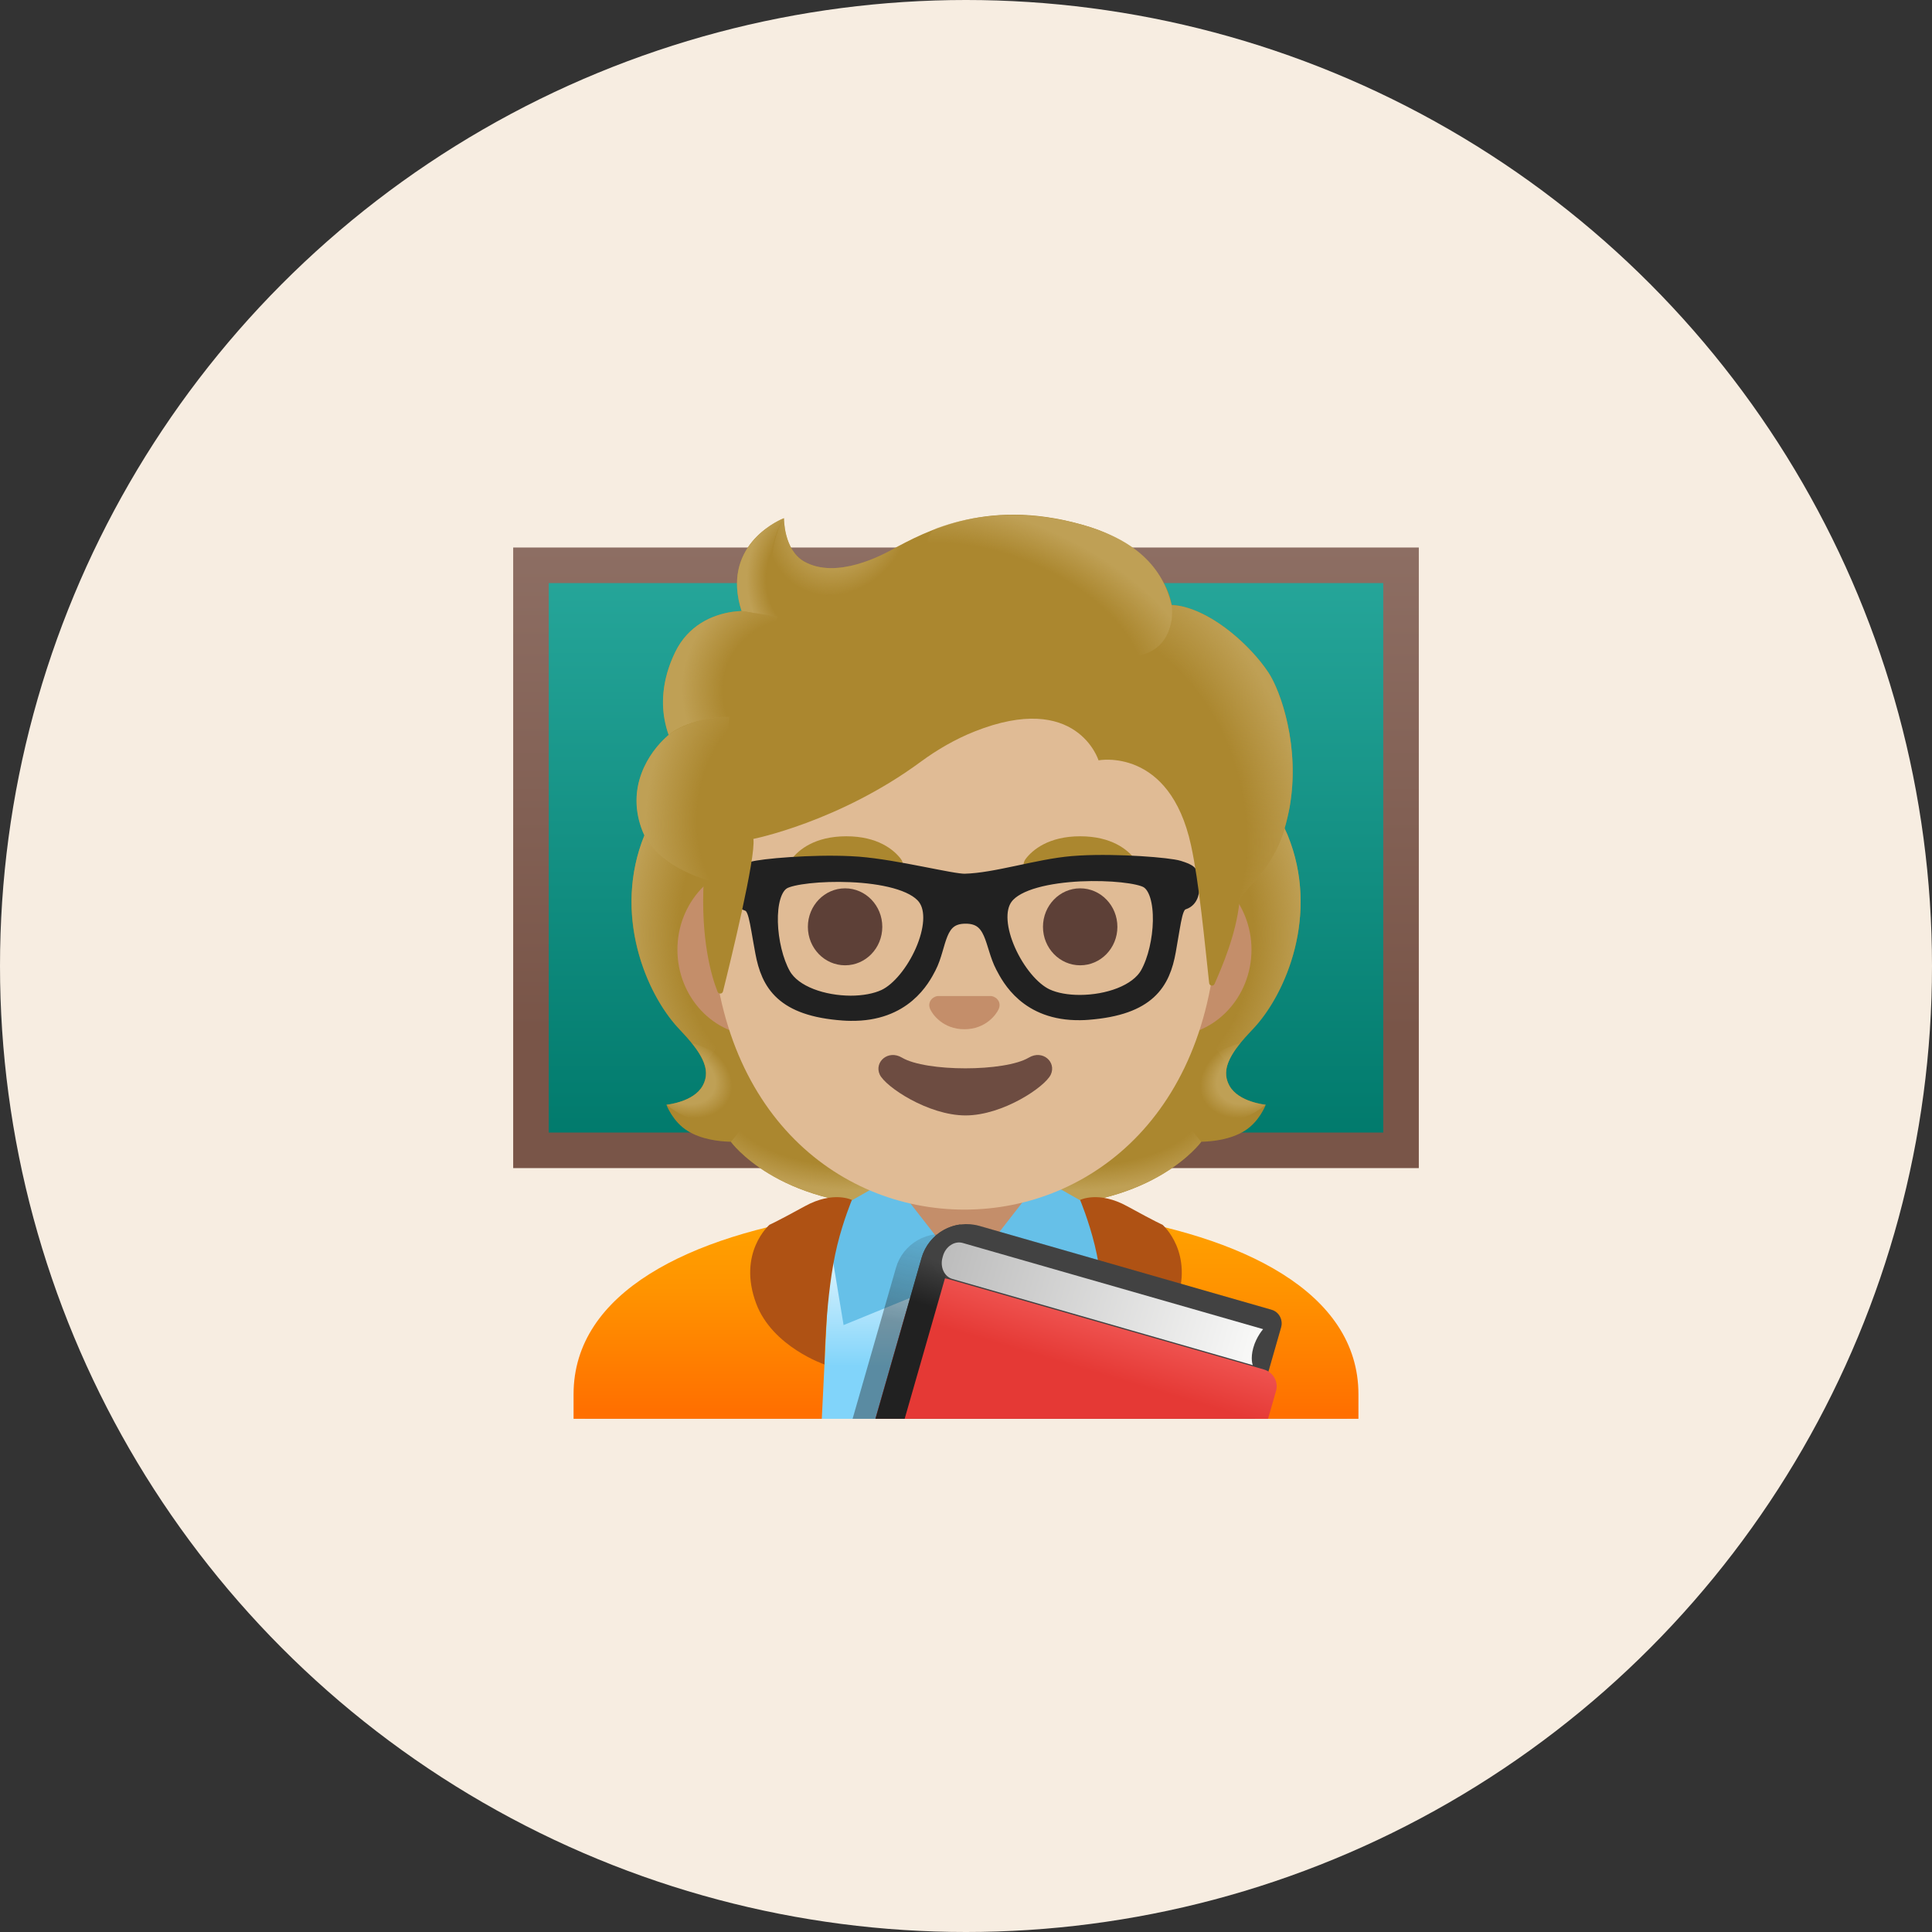 <svg width="64" height="64" viewBox="0 0 64 64" fill="none" xmlns="http://www.w3.org/2000/svg">
<rect x="0" y="0" width="64" height="64" fill="#333333" stroke="none"/>
<circle cx="32" cy="32" r="32" fill="#F7EDE1"/>
<path d="M17.59 18.725H46.413V38.105H17.59V18.725Z" fill="url(#paint0_linear_926_1220)"/>
<path d="M45.822 19.315V37.517H18.177V19.315H45.822ZM47 18.137H17V38.695H47V18.137Z" fill="url(#paint1_linear_926_1220)"/>
<path d="M40.725 35.962C40.413 35.395 40.81 34.818 41.49 34.102C42.568 32.968 43.74 30.335 42.65 27.663C42.657 27.648 42.435 27.198 42.443 27.183L41.995 27.16C41.852 27.14 36.93 27.13 32.002 27.13C27.075 27.13 22.152 27.14 22.01 27.16C22.01 27.16 21.348 27.648 21.352 27.663C20.265 30.335 21.435 32.965 22.512 34.102C23.19 34.818 23.587 35.395 23.277 35.962C22.975 36.515 22.075 36.595 22.075 36.595C22.075 36.595 22.282 37.16 22.782 37.465C23.245 37.748 23.815 37.812 24.207 37.822C24.207 37.822 25.745 39.95 29.765 39.95H34.24C38.26 39.95 39.797 37.822 39.797 37.822C40.19 37.812 40.76 37.748 41.222 37.465C41.722 37.16 41.93 36.595 41.93 36.595C41.93 36.595 41.028 36.515 40.725 35.962Z" fill="#AB872F"/>
<path d="M31.998 39.947V37.587L39.14 37.023L39.79 37.822C39.79 37.822 38.253 39.95 34.233 39.95L31.998 39.947Z" fill="url(#paint2_radial_926_1220)"/>
<path d="M39.775 36.79C38.705 35.165 41.078 34.557 41.078 34.557L41.08 34.56C40.667 35.072 40.48 35.52 40.722 35.962C41.025 36.515 41.925 36.595 41.925 36.595C41.925 36.595 40.697 37.685 39.775 36.79Z" fill="url(#paint3_radial_926_1220)"/>
<path d="M42.655 27.663C43.717 30.25 42.6 32.915 41.552 34.04C41.41 34.195 40.8 34.792 40.66 35.27C40.66 35.27 38.275 31.942 37.562 29.988C37.42 29.593 37.287 29.188 37.27 28.767C37.257 28.453 37.305 28.078 37.487 27.81C37.71 27.483 42.527 27.385 42.527 27.385C42.527 27.387 42.655 27.663 42.655 27.663Z" fill="url(#paint4_radial_926_1220)"/>
<path d="M21.35 27.662C20.29 30.25 21.407 32.915 22.453 34.037C22.598 34.192 23.205 34.79 23.345 35.267C23.345 35.267 25.73 31.94 26.442 29.985C26.587 29.59 26.718 29.185 26.735 28.765C26.747 28.45 26.7 28.075 26.517 27.807C26.295 27.48 26.035 27.567 25.657 27.567C24.938 27.567 21.785 27.382 21.54 27.382C21.543 27.387 21.35 27.662 21.35 27.662Z" fill="url(#paint5_radial_926_1220)"/>
<path d="M32.008 39.947V37.587L24.865 37.023L24.215 37.822C24.215 37.822 25.753 39.95 29.773 39.95L32.008 39.947Z" fill="url(#paint6_radial_926_1220)"/>
<path d="M24.23 36.79C25.3 35.165 22.927 34.557 22.927 34.557L22.925 34.56C23.337 35.072 23.525 35.52 23.282 35.962C22.98 36.515 22.08 36.595 22.08 36.595C22.08 36.595 23.308 37.685 24.23 36.79Z" fill="url(#paint7_radial_926_1220)"/>
<path d="M44.625 46.188C44.625 42.32 38.29 40.297 32.035 40.297H32C25.715 40.305 19.375 42.127 19.375 46.188V47H44.625V46.188Z" fill="url(#paint8_linear_926_1220)"/>
<path d="M32 39.083H29.73V41.578L31.995 42.172L34.27 41.578V39.083H32Z" fill="#C48E6A"/>
<path d="M19 46.188V47H27.223L27.555 40.24C22.88 40.93 19 42.788 19 46.188Z" fill="url(#paint9_linear_926_1220)"/>
<path d="M36.445 40.24L36.775 47H45V46.188C45 42.788 41.12 40.93 36.445 40.24Z" fill="url(#paint10_linear_926_1220)"/>
<path d="M29.508 39.03L32.005 42.235L27.945 43.895L27.343 40.26L29.508 39.03Z" fill="#66C0E8"/>
<path d="M34.492 39.03L31.995 42.235L36.055 43.895L36.657 40.26L34.492 39.03Z" fill="#66C0E8"/>
<path d="M28.22 39.75C28.22 39.75 27.935 40.43 27.735 41.25C27.337 42.88 27.312 45.2 27.312 45.2C27.312 45.2 25.59 44.615 25.052 43.188C24.417 41.5 25.49 40.572 25.49 40.572C25.49 40.572 25.715 40.477 26.66 39.958C27.605 39.438 28.22 39.75 28.22 39.75ZM35.78 39.75C35.78 39.75 36.065 40.43 36.265 41.25C36.662 42.88 36.687 45.2 36.687 45.2C36.687 45.2 38.41 44.615 38.947 43.188C39.582 41.5 38.51 40.572 38.51 40.572C38.51 40.572 38.285 40.477 37.34 39.958C36.395 39.438 35.78 39.75 35.78 39.75Z" fill="#AF5214"/>
<path d="M38.78 28.608H25.117C23.645 28.608 22.44 29.892 22.44 31.46C22.44 33.028 23.645 34.312 25.117 34.312H38.78C40.252 34.312 41.457 33.028 41.457 31.46C41.457 29.892 40.252 28.608 38.78 28.608Z" fill="#C48E6A"/>
<path d="M31.948 18.767C27.598 18.767 23.567 23.42 23.567 30.117C23.567 36.778 27.72 40.07 31.948 40.07C36.175 40.07 40.328 36.775 40.328 30.115C40.328 23.42 36.3 18.767 31.948 18.767Z" fill="#E0BB95"/>
<path d="M27.995 31.977C28.676 31.977 29.227 31.407 29.227 30.703C29.227 29.998 28.676 29.427 27.995 29.427C27.314 29.427 26.762 29.998 26.762 30.703C26.762 31.407 27.314 31.977 27.995 31.977Z" fill="#5D4037"/>
<path d="M35.782 31.977C36.463 31.977 37.015 31.407 37.015 30.703C37.015 29.998 36.463 29.427 35.782 29.427C35.102 29.427 34.55 29.998 34.55 30.703C34.55 31.407 35.102 31.977 35.782 31.977Z" fill="#5D4037"/>
<path d="M29.843 28.455C29.61 28.148 29.075 27.703 28.035 27.703C26.995 27.703 26.457 28.15 26.227 28.455C26.125 28.59 26.15 28.747 26.223 28.843C26.288 28.93 26.483 29.012 26.698 28.94C26.913 28.867 27.332 28.65 28.035 28.645C28.738 28.65 29.157 28.867 29.372 28.94C29.587 29.012 29.782 28.933 29.848 28.843C29.918 28.747 29.945 28.59 29.843 28.455ZM37.59 28.455C37.358 28.148 36.822 27.703 35.782 27.703C34.742 27.703 34.205 28.15 33.975 28.455C33.873 28.59 33.898 28.747 33.97 28.843C34.035 28.93 34.23 29.012 34.445 28.94C34.66 28.867 35.08 28.65 35.782 28.645C36.485 28.65 36.905 28.867 37.12 28.94C37.335 29.012 37.53 28.933 37.595 28.843C37.667 28.747 37.693 28.59 37.59 28.455Z" fill="#AB872F"/>
<path d="M32.913 33.015C32.885 33.005 32.86 32.998 32.833 32.995H31.062C31.035 32.998 31.008 33.005 30.983 33.015C30.823 33.08 30.735 33.245 30.81 33.422C30.885 33.6 31.238 34.095 31.948 34.095C32.657 34.095 33.01 33.597 33.085 33.422C33.163 33.245 33.072 33.08 32.913 33.015Z" fill="#C48E6A"/>
<path d="M34.08 35.035C33.285 35.508 30.672 35.508 29.878 35.035C29.42 34.763 28.953 35.18 29.142 35.595C29.33 36.002 30.753 36.95 31.985 36.95C33.218 36.95 34.623 36.002 34.81 35.595C35 35.18 34.538 34.763 34.08 35.035Z" fill="#6D4C41"/>
<path d="M39.458 29.233C39.44 28.935 39.428 28.905 39.035 28.78C38.727 28.683 37.047 28.545 35.782 28.615C35.693 28.62 35.605 28.625 35.523 28.633C34.375 28.73 32.998 29.192 31.962 29.218C31.523 29.227 29.71 28.753 28.427 28.652C28.345 28.648 28.262 28.64 28.177 28.637C26.91 28.573 25.223 28.72 24.915 28.82C24.523 28.948 24.51 28.977 24.495 29.275C24.477 29.573 24.527 29.825 24.76 29.902C25.078 30.008 25.08 30.402 25.293 31.538C25.485 32.572 25.948 33.39 27.935 33.532C28.02 33.538 28.1 33.542 28.18 33.542C29.938 33.568 30.543 32.41 30.742 32.025C31.115 31.31 30.997 30.325 31.983 30.323C32.965 30.32 32.873 31.288 33.25 32C33.453 32.383 34.042 33.545 35.785 33.52C35.87 33.52 35.958 33.515 36.047 33.508C38.032 33.352 38.492 32.532 38.678 31.497C38.883 30.36 38.885 29.962 39.2 29.858C39.428 29.782 39.477 29.53 39.458 29.233ZM29.32 33.042C29.015 33.185 28.608 33.258 28.177 33.258C27.28 33.255 26.285 32.94 25.925 32.305C25.415 31.4 25.282 29.57 25.933 29.188C26.218 29.02 27.18 28.905 28.175 28.948C29.207 28.992 30.275 29.207 30.66 29.712C31.297 30.545 30.285 32.587 29.32 33.042ZM38.045 32.267C37.688 32.907 36.685 33.23 35.782 33.233C35.358 33.235 34.955 33.165 34.655 33.025C33.688 32.575 32.663 30.54 33.292 29.703C33.675 29.192 34.748 28.973 35.782 28.922C36.775 28.875 37.735 28.985 38.017 29.15C38.67 29.53 38.55 31.36 38.045 32.267Z" fill="#212121" stroke="#212121" stroke-width="0.55" stroke-miterlimit="10"/>
<path opacity="0.67" d="M41.418 46.403L41.56 45.852L41.563 45.84L42.045 43.94L40.32 43.445L31.59 40.938C31.578 40.935 31.568 40.935 31.558 40.93C31.167 40.827 30.752 40.881 30.401 41.081C30.05 41.281 29.791 41.609 29.68 41.998L28.243 47H41.248L41.418 46.403Z" fill="url(#paint11_linear_926_1220)"/>
<path d="M42.438 43.97C42.51 43.718 42.365 43.455 42.112 43.385L32.44 40.61C32.046 40.497 31.623 40.546 31.265 40.744C30.906 40.943 30.641 41.276 30.527 41.67L29 47H41.57L42.438 43.97Z" fill="#424242"/>
<path d="M42.27 46.078C42.358 45.773 42.175 45.453 41.865 45.365L31.485 42.39C30.352 42.065 30.155 42.977 29.837 44.085L29 47H42.005L42.27 46.078Z" fill="url(#paint12_linear_926_1220)"/>
<path d="M31.815 40.56C31.516 40.599 31.235 40.724 31.007 40.92C30.779 41.117 30.613 41.376 30.53 41.665L29 47H29.968L31.815 40.56Z" fill="url(#paint13_linear_926_1220)"/>
<path opacity="0.2" d="M32.082 41.393C32.127 41.393 32.177 41.398 32.23 41.41L41.542 44.085L41.465 44.355C38.517 43.533 32.892 41.95 31.73 41.565C31.79 41.483 31.907 41.393 32.082 41.393ZM32.082 40.56C30.952 40.56 30.387 41.953 31.302 42.295C32.31 42.67 42.035 45.375 42.035 45.375L42.43 43.995C42.507 43.73 42.382 43.46 42.152 43.395L32.442 40.605C32.317 40.575 32.197 40.56 32.082 40.56Z" fill="#424242"/>
<path d="M41.843 44.03L31.892 41.175C31.622 41.097 31.328 41.29 31.238 41.602L31.223 41.657C31.133 41.97 31.28 42.29 31.55 42.367L41.5 45.222C41.5 45.222 41.415 45.015 41.517 44.648C41.62 44.278 41.843 44.03 41.843 44.03Z" fill="url(#paint14_linear_926_1220)"/>
<path d="M42.017 22.277C41.407 21.355 40.04 20.117 38.812 20.035C38.615 18.855 37.352 17.855 36.13 17.467C32.822 16.42 30.67 17.595 29.515 18.225C29.275 18.355 27.723 19.217 26.637 18.6C25.957 18.212 25.97 17.165 25.97 17.165C25.97 17.165 23.84 17.977 24.567 20.24C23.835 20.27 22.875 20.58 22.367 21.607C21.762 22.832 21.977 23.855 22.152 24.345C21.523 24.88 20.73 26.017 21.273 27.495C21.683 28.607 23.315 29.12 23.315 29.12C23.2 31.122 23.573 32.355 23.77 32.852C23.805 32.94 23.927 32.932 23.95 32.842C24.198 31.85 25.043 28.392 24.957 27.79C24.957 27.79 27.795 27.227 30.5 25.235C31.05 24.83 31.648 24.485 32.282 24.232C35.68 22.88 36.39 25.187 36.39 25.187C36.39 25.187 38.745 24.735 39.455 28.005C39.722 29.23 39.903 31.192 40.055 32.565C40.065 32.662 40.197 32.682 40.235 32.592C40.472 32.047 40.947 30.967 41.06 29.865C41.1 29.477 42.145 28.965 42.595 27.3C43.197 25.08 42.46 22.945 42.017 22.277Z" fill="#AB872F"/>
<path d="M41.055 29.875C41.095 29.488 42.14 28.975 42.59 27.31C42.638 27.133 42.678 26.953 42.715 26.773C43.08 24.75 42.425 22.892 42.017 22.277C41.453 21.425 40.242 20.305 39.095 20.075C38.995 20.062 38.898 20.05 38.805 20.045C38.805 20.045 38.888 20.582 38.67 21.01C38.39 21.565 37.818 21.698 37.818 21.698C40.81 24.692 40.597 27.198 41.055 29.875Z" fill="url(#paint15_radial_926_1220)"/>
<path d="M30.237 17.848C29.962 17.98 29.722 18.113 29.512 18.225C29.272 18.355 27.72 19.218 26.635 18.6C25.967 18.22 25.967 17.205 25.967 17.17C25.66 17.562 24.73 20.365 27.45 20.552C28.622 20.633 29.345 19.61 29.775 18.745C29.93 18.43 30.172 17.97 30.237 17.848Z" fill="url(#paint16_radial_926_1220)"/>
<path d="M35.79 17.367C37.62 17.863 38.513 18.795 38.81 20.038C38.898 20.402 39.002 23.808 32.502 19.938C30.085 18.497 30.745 17.598 31.027 17.495C32.133 17.095 33.74 16.812 35.79 17.367Z" fill="url(#paint17_radial_926_1220)"/>
<path d="M25.96 17.17C25.957 17.172 25.953 17.172 25.945 17.177H25.942C25.71 17.275 23.883 18.122 24.565 20.24L26.51 20.552C24.788 18.808 25.968 17.165 25.968 17.165C25.968 17.165 25.962 17.168 25.96 17.17Z" fill="url(#paint18_radial_926_1220)"/>
<path d="M25.767 20.433L24.565 20.24C24.517 20.24 24.358 20.255 24.27 20.267C23.593 20.363 22.795 20.712 22.363 21.608C21.898 22.573 21.91 23.4 22.038 23.953C22.075 24.137 22.15 24.348 22.15 24.348C22.15 24.348 22.745 23.782 24.163 23.745L25.767 20.433Z" fill="url(#paint19_radial_926_1220)"/>
<path d="M22.093 24.395C21.5 24.92 20.703 26.093 21.29 27.547C21.733 28.645 23.312 29.12 23.312 29.12C23.312 29.125 23.628 29.22 23.79 29.22L24.16 23.745C23.402 23.745 22.675 23.973 22.205 24.3C22.212 24.308 22.09 24.387 22.093 24.395Z" fill="url(#paint20_radial_926_1220)"/>
<defs>
<linearGradient id="paint0_linear_926_1220" x1="32" y1="18.849" x2="32" y2="38.122" gradientUnits="userSpaceOnUse">
<stop stop-color="#26A69A"/>
<stop offset="1" stop-color="#00796B"/>
</linearGradient>
<linearGradient id="paint1_linear_926_1220" x1="32" y1="18.136" x2="32" y2="38.694" gradientUnits="userSpaceOnUse">
<stop stop-color="#8D6E63"/>
<stop offset="0.779" stop-color="#795548"/>
</linearGradient>
<radialGradient id="paint2_radial_926_1220" cx="0" cy="0" r="1" gradientUnits="userSpaceOnUse" gradientTransform="translate(35.646 36.538) scale(5.855 2.876)">
<stop offset="0.728" stop-color="#BFA055" stop-opacity="0"/>
<stop offset="1" stop-color="#BFA055"/>
</radialGradient>
<radialGradient id="paint3_radial_926_1220" cx="0" cy="0" r="1" gradientUnits="userSpaceOnUse" gradientTransform="translate(41.413 35.666) rotate(154.924) scale(1.73 1.284)">
<stop offset="0.663" stop-color="#BFA055"/>
<stop offset="1" stop-color="#BFA055" stop-opacity="0"/>
</radialGradient>
<radialGradient id="paint4_radial_926_1220" cx="0" cy="0" r="1" gradientUnits="userSpaceOnUse" gradientTransform="translate(36.929 30.773) rotate(-94.278) scale(7.6 6.334)">
<stop offset="0.725" stop-color="#BFA055" stop-opacity="0"/>
<stop offset="1" stop-color="#BFA055"/>
</radialGradient>
<radialGradient id="paint5_radial_926_1220" cx="0" cy="0" r="1" gradientUnits="userSpaceOnUse" gradientTransform="translate(27.077 30.773) rotate(-85.722) scale(7.6 6.334)">
<stop offset="0.725" stop-color="#BFA055" stop-opacity="0"/>
<stop offset="1" stop-color="#BFA055"/>
</radialGradient>
<radialGradient id="paint6_radial_926_1220" cx="0" cy="0" r="1" gradientUnits="userSpaceOnUse" gradientTransform="translate(28.36 36.538) rotate(180) scale(5.855 2.876)">
<stop offset="0.728" stop-color="#BFA055" stop-opacity="0"/>
<stop offset="1" stop-color="#BFA055"/>
</radialGradient>
<radialGradient id="paint7_radial_926_1220" cx="0" cy="0" r="1" gradientUnits="userSpaceOnUse" gradientTransform="translate(22.593 35.666) rotate(25.076) scale(1.73 1.284)">
<stop offset="0.663" stop-color="#BFA055"/>
<stop offset="1" stop-color="#BFA055" stop-opacity="0"/>
</radialGradient>
<linearGradient id="paint8_linear_926_1220" x1="32" y1="41.523" x2="32" y2="45.266" gradientUnits="userSpaceOnUse">
<stop stop-color="#E1F5FE"/>
<stop offset="1" stop-color="#81D4FA"/>
</linearGradient>
<linearGradient id="paint9_linear_926_1220" x1="23.278" y1="40.711" x2="23.278" y2="46.758" gradientUnits="userSpaceOnUse">
<stop stop-color="#FFA000"/>
<stop offset="0.341" stop-color="#FF9300"/>
<stop offset="0.972" stop-color="#FF7100"/>
<stop offset="1" stop-color="#FF6F00"/>
</linearGradient>
<linearGradient id="paint10_linear_926_1220" x1="40.722" y1="40.641" x2="40.722" y2="46.798" gradientUnits="userSpaceOnUse">
<stop stop-color="#FFA000"/>
<stop offset="0.341" stop-color="#FF9300"/>
<stop offset="0.972" stop-color="#FF7100"/>
<stop offset="1" stop-color="#FF6F00"/>
</linearGradient>
<linearGradient id="paint11_linear_926_1220" x1="35.892" y1="42.322" x2="35.237" y2="45.083" gradientUnits="userSpaceOnUse">
<stop offset="0.002" stop-color="#212121" stop-opacity="0.2"/>
<stop offset="1" stop-color="#212121" stop-opacity="0.6"/>
</linearGradient>
<linearGradient id="paint12_linear_926_1220" x1="36.46" y1="43.725" x2="35.967" y2="45.379" gradientUnits="userSpaceOnUse">
<stop stop-color="#EF5350"/>
<stop offset="1" stop-color="#E53935"/>
</linearGradient>
<linearGradient id="paint13_linear_926_1220" x1="30.601" y1="43.222" x2="31.067" y2="41.758" gradientUnits="userSpaceOnUse">
<stop stop-color="#212121"/>
<stop offset="1" stop-color="#424242"/>
</linearGradient>
<linearGradient id="paint14_linear_926_1220" x1="31.231" y1="41.629" x2="41.671" y2="44.625" gradientUnits="userSpaceOnUse">
<stop offset="0.01" stop-color="#BDBDBD"/>
<stop offset="0.987" stop-color="#F8F8F7"/>
</linearGradient>
<radialGradient id="paint15_radial_926_1220" cx="0" cy="0" r="1" gradientUnits="userSpaceOnUse" gradientTransform="translate(36.504 26.763) rotate(72.085) scale(8.908 6.61)">
<stop offset="0.699" stop-color="#BFA055" stop-opacity="0"/>
<stop offset="1" stop-color="#BFA055"/>
</radialGradient>
<radialGradient id="paint16_radial_926_1220" cx="0" cy="0" r="1" gradientUnits="userSpaceOnUse" gradientTransform="translate(27.82 17.05) rotate(28.203) scale(2.336 2.77)">
<stop offset="0.58" stop-color="#BFA055"/>
<stop offset="1" stop-color="#BFA055" stop-opacity="0"/>
</radialGradient>
<radialGradient id="paint17_radial_926_1220" cx="0" cy="0" r="1" gradientUnits="userSpaceOnUse" gradientTransform="translate(33.04 21.292) rotate(-157.19) scale(7.305 4.105)">
<stop offset="0.699" stop-color="#BFA055" stop-opacity="0"/>
<stop offset="1" stop-color="#BFA055"/>
</radialGradient>
<radialGradient id="paint18_radial_926_1220" cx="0" cy="0" r="1" gradientUnits="userSpaceOnUse" gradientTransform="translate(26.882 19.181) scale(2.144 2.622)">
<stop offset="0.702" stop-color="#BFA055" stop-opacity="0"/>
<stop offset="1" stop-color="#BFA055"/>
</radialGradient>
<radialGradient id="paint19_radial_926_1220" cx="0" cy="0" r="1" gradientUnits="userSpaceOnUse" gradientTransform="translate(26.587 22.965) rotate(-164.942) scale(4.021 3.763)">
<stop offset="0.66" stop-color="#BFA055" stop-opacity="0"/>
<stop offset="1" stop-color="#BFA055"/>
</radialGradient>
<radialGradient id="paint20_radial_926_1220" cx="0" cy="0" r="1" gradientUnits="userSpaceOnUse" gradientTransform="translate(25.634 26.848) rotate(7.834) scale(4.222 5.932)">
<stop offset="0.598" stop-color="#BFA055" stop-opacity="0"/>
<stop offset="1" stop-color="#BFA055"/>
</radialGradient>
</defs>
</svg>
